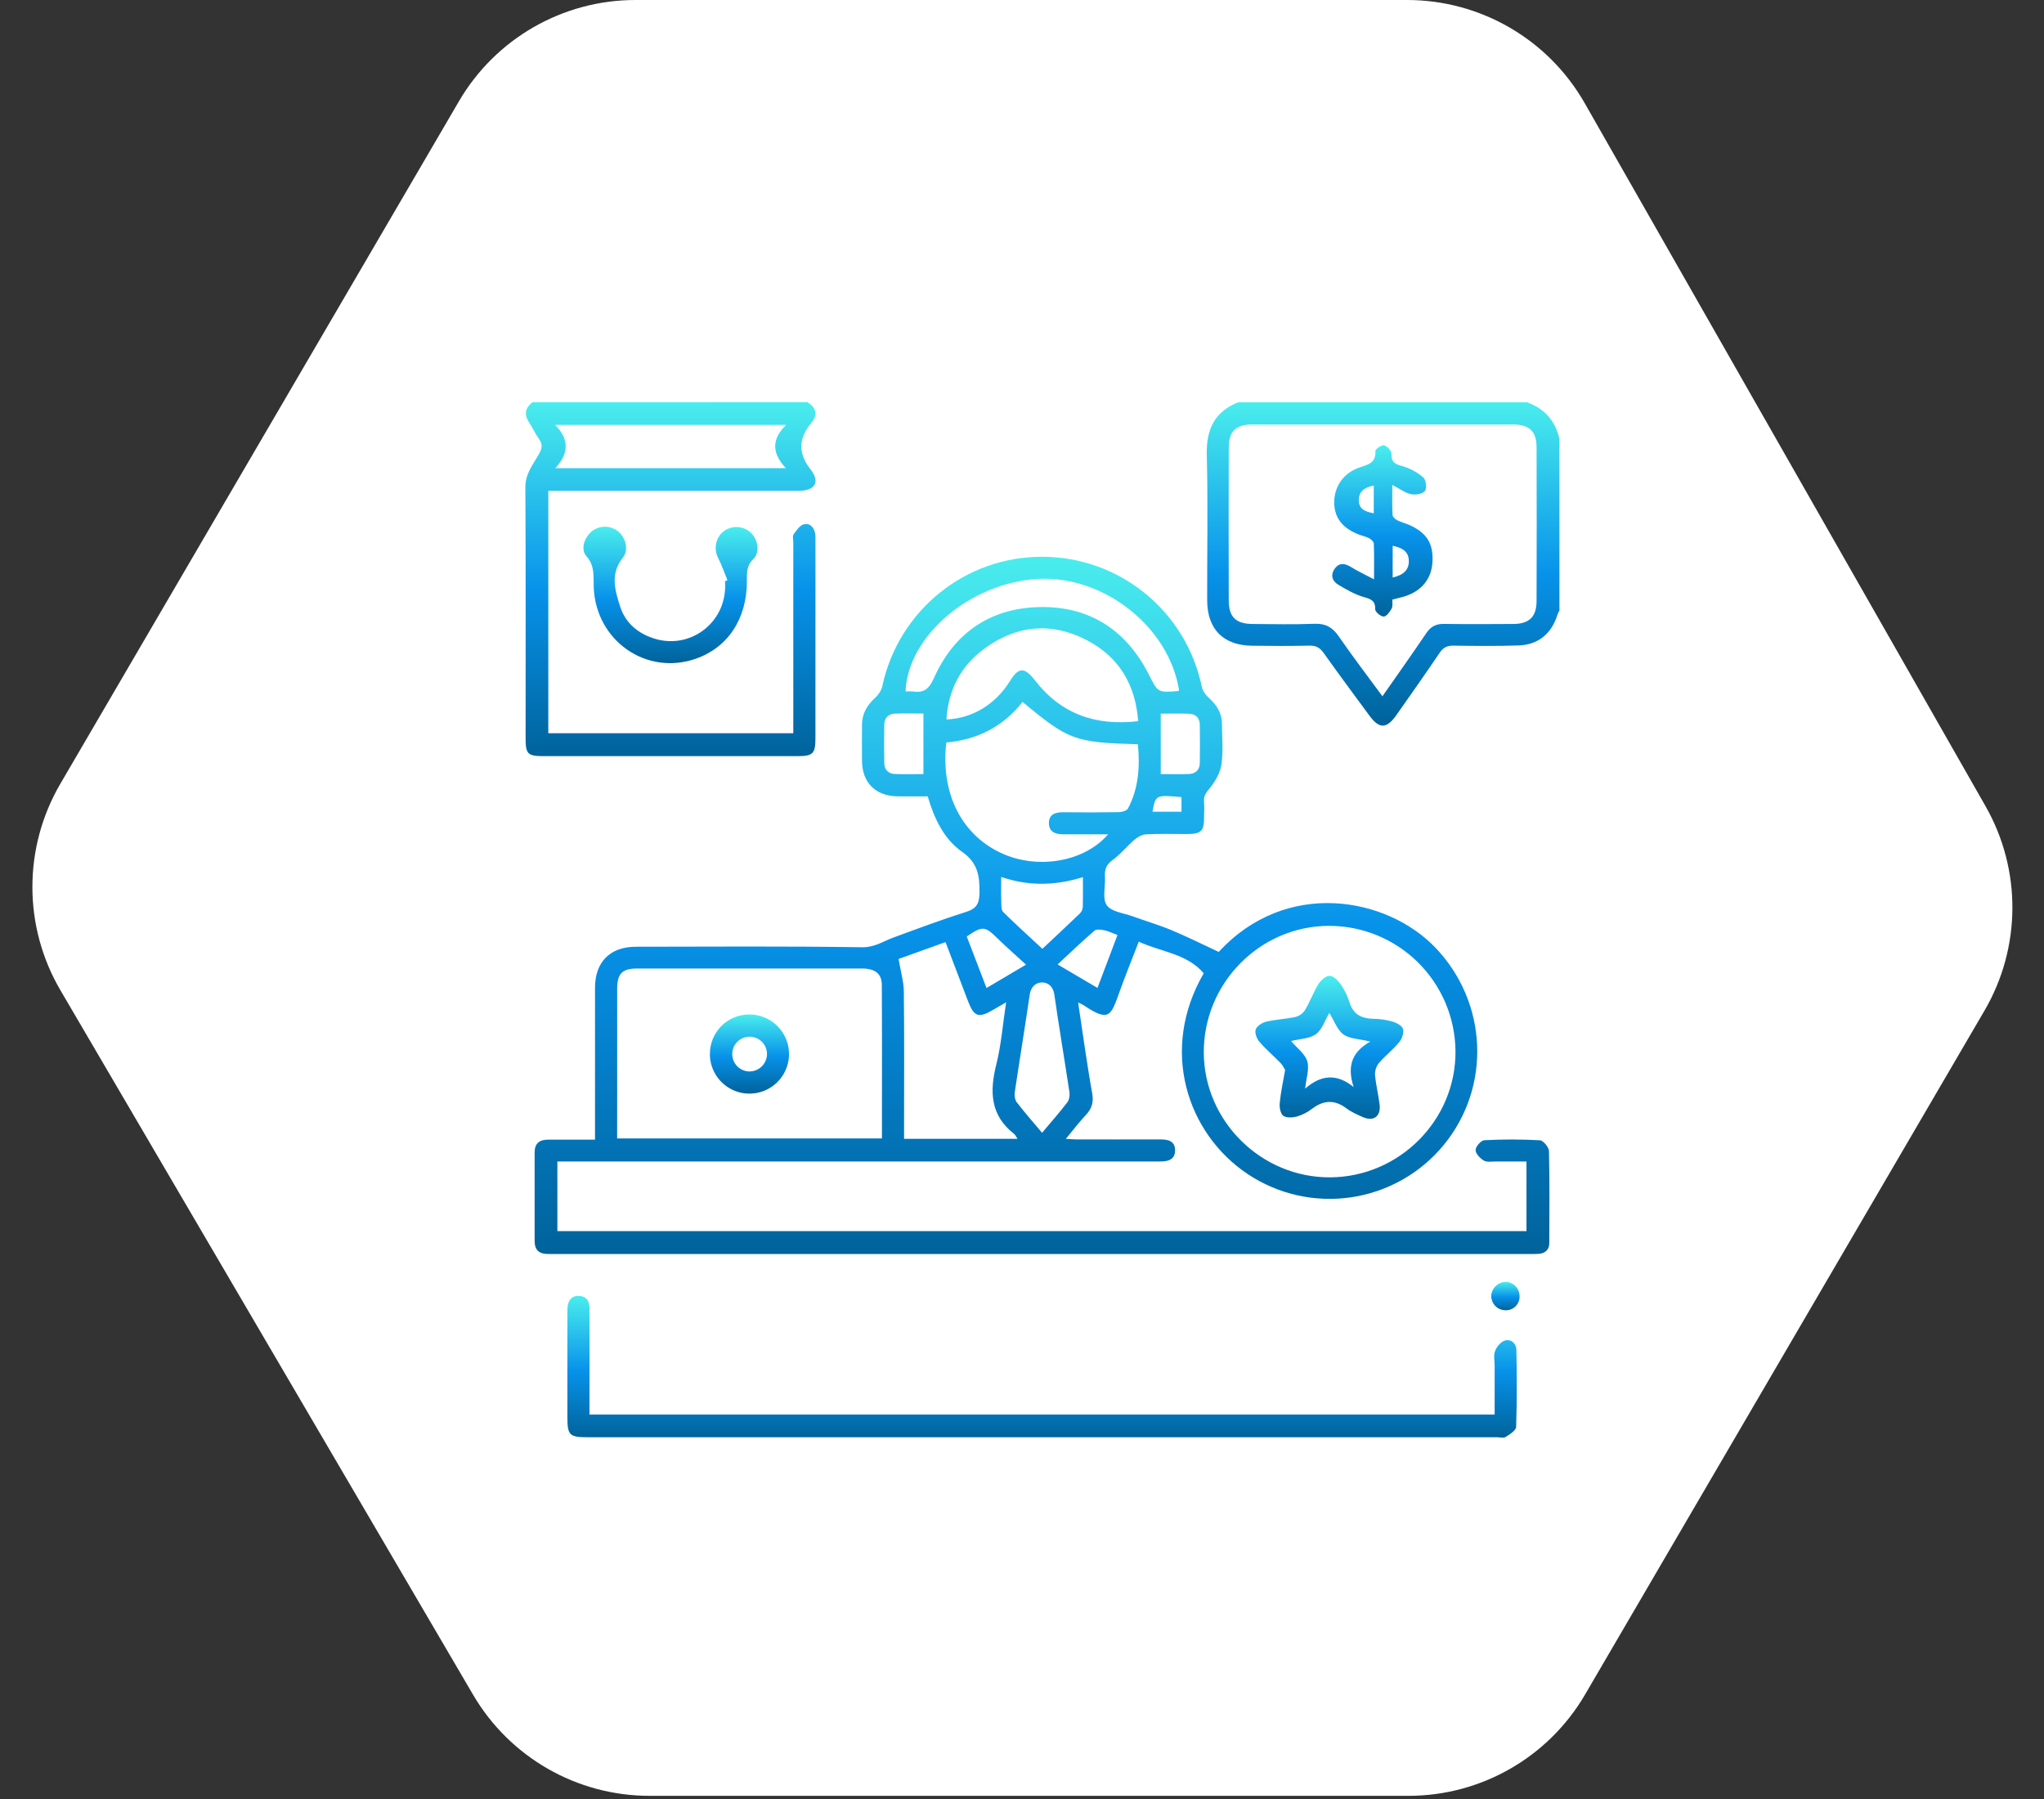 <svg xmlns="http://www.w3.org/2000/svg" width="100" height="88" viewBox="0 0 100 88" fill="none"><rect x="0" y="0" width="100" height="88" fill="#333333" stroke="none"/><path d="M68.843 0H31.087C27.532 0 24.245 1.887 22.452 4.956L2.951 38.342C1.128 41.462 1.13 45.323 2.957 48.441L23.145 82.9C24.939 85.963 28.223 87.845 31.773 87.845H50H68.913C72.468 87.845 75.755 85.958 77.548 82.889L97.089 49.435C98.89 46.351 98.91 42.541 97.141 39.438L77.53 5.047C75.751 1.926 72.435 0 68.843 0Z" fill="white"></path><path d="M39.504 19.672C39.913 19.932 40.026 20.277 39.707 20.663C39.081 21.427 39.008 22.135 39.658 22.965C40.146 23.587 39.867 24.009 39.064 24.009C35.192 24.012 31.32 24.012 27.449 24.009H26.825V35.867H38.811V35.327C38.811 32.394 38.811 29.462 38.811 26.529C38.811 26.397 38.762 26.229 38.825 26.141C38.962 25.947 39.133 25.692 39.333 25.646C39.64 25.575 39.843 25.815 39.887 26.137C39.897 26.252 39.899 26.369 39.894 26.485C39.894 29.697 39.894 32.91 39.894 36.122C39.894 36.86 39.769 36.987 39.038 36.987H26.58C25.826 36.987 25.716 36.882 25.715 36.136C25.715 32.035 25.726 27.932 25.703 23.83C25.7 23.172 26.078 22.723 26.364 22.218C26.521 21.94 26.564 21.73 26.364 21.464C26.19 21.228 26.074 20.946 25.909 20.702C25.64 20.308 25.665 19.971 26.051 19.676L39.504 19.672ZM38.46 20.785H27.157C27.876 21.504 27.818 22.198 27.169 22.9H38.448C37.781 22.19 37.716 21.507 38.462 20.785H38.46Z" fill="url(#paint0_linear_2399_1054)"></path><path d="M76.292 29.865C76.254 29.934 76.221 30.006 76.193 30.079C75.903 31.007 75.245 31.545 74.279 31.574C73.226 31.606 72.172 31.599 71.119 31.582C70.804 31.577 70.609 31.67 70.431 31.936C69.741 32.958 69.026 33.966 68.319 34.976C67.843 35.657 67.48 35.666 66.998 35.008C66.248 33.987 65.49 32.97 64.757 31.939C64.576 31.684 64.384 31.575 64.066 31.582C63.128 31.603 62.19 31.599 61.251 31.587C59.845 31.568 59.063 30.774 59.059 29.362C59.055 26.992 59.1 24.62 59.041 22.251C59.01 21.018 59.405 20.147 60.572 19.68H74.71C75.561 19.985 76.085 20.582 76.292 21.46V29.865ZM67.633 34.061C68.373 32.999 69.089 31.994 69.779 30.972C69.997 30.649 70.251 30.514 70.637 30.519C71.773 30.535 72.91 30.53 74.046 30.522C74.816 30.516 75.172 30.17 75.175 29.404C75.183 26.901 75.183 24.397 75.175 21.894C75.175 21.094 74.827 20.765 74.015 20.764C69.766 20.764 65.517 20.764 61.268 20.764C60.459 20.764 60.117 21.091 60.115 21.897C60.108 24.384 60.108 26.871 60.115 29.358C60.115 30.187 60.459 30.518 61.294 30.523C62.299 30.529 63.305 30.553 64.31 30.513C64.853 30.491 65.191 30.687 65.494 31.124C66.171 32.107 66.899 33.059 67.633 34.059V34.061Z" fill="url(#paint1_linear_2399_1054)"></path><path d="M29.111 55.746V55.139C29.111 52.864 29.111 50.59 29.111 48.316C29.111 47.057 29.846 46.313 31.104 46.311C34.795 46.305 38.488 46.281 42.178 46.336C42.785 46.346 43.19 46.054 43.681 45.872C44.87 45.435 46.057 44.987 47.264 44.607C47.781 44.444 47.912 44.201 47.92 43.674C47.931 42.856 47.848 42.215 47.072 41.67C46.185 41.047 45.705 40.046 45.386 38.953C44.892 38.953 44.4 38.959 43.909 38.953C42.838 38.938 42.182 38.285 42.172 37.224C42.167 36.631 42.169 36.038 42.172 35.444C42.176 34.917 42.41 34.507 42.797 34.154C42.962 34.004 43.118 33.785 43.164 33.574C43.953 29.866 47.227 27.213 51.012 27.235C52.841 27.241 54.613 27.875 56.03 29.032C57.447 30.189 58.423 31.798 58.795 33.589C58.836 33.788 58.982 33.995 59.137 34.134C59.531 34.482 59.779 34.882 59.783 35.41C59.788 36.069 59.85 36.738 59.759 37.382C59.701 37.788 59.464 38.207 59.201 38.535C59.027 38.753 58.879 38.914 58.905 39.204C58.927 39.449 58.911 39.698 58.909 39.945C58.906 40.669 58.778 40.795 58.035 40.798C57.376 40.798 56.715 40.778 56.058 40.812C55.862 40.822 55.645 40.953 55.488 41.088C55.127 41.397 54.826 41.784 54.444 42.059C54.13 42.283 54.033 42.523 54.058 42.882C54.09 43.357 53.918 43.951 54.145 44.278C54.371 44.605 54.976 44.662 55.421 44.825C56.054 45.057 56.704 45.245 57.326 45.505C58.092 45.824 58.834 46.197 59.626 46.565C62.913 42.98 67.846 43.861 70.236 46.367C72.779 49.035 72.976 53.159 70.627 56.015C69.488 57.396 67.877 58.305 66.107 58.567C64.336 58.828 62.531 58.423 61.042 57.431C58.075 55.449 56.718 51.353 58.891 47.609C58.074 46.647 56.822 46.573 55.713 46.062C55.389 46.902 55.063 47.704 54.771 48.518C54.353 49.678 54.278 50.026 53.003 49.164C52.92 49.118 52.835 49.077 52.747 49.04C52.863 49.831 52.968 50.564 53.08 51.296C53.193 52.028 53.304 52.761 53.436 53.49C53.51 53.896 53.423 54.222 53.136 54.527C52.804 54.88 52.51 55.269 52.143 55.711C52.4 55.723 52.557 55.736 52.716 55.736C54.067 55.736 55.419 55.74 56.77 55.736C57.156 55.736 57.495 55.817 57.49 56.277C57.484 56.738 57.134 56.815 56.757 56.815C56.592 56.815 56.426 56.815 56.262 56.815H27.269V60.22H74.681V56.815C74.18 56.815 73.677 56.815 73.173 56.815C72.976 56.815 72.741 56.86 72.593 56.77C72.41 56.66 72.187 56.426 72.191 56.253C72.195 56.08 72.46 55.783 72.622 55.775C73.527 55.726 74.433 55.728 75.338 55.778C75.502 55.788 75.776 56.118 75.781 56.306C75.816 57.805 75.805 59.306 75.797 60.805C75.797 61.137 75.592 61.313 75.263 61.334C75.115 61.343 74.966 61.342 74.818 61.342H27.154C27.022 61.342 26.89 61.342 26.758 61.339C26.352 61.328 26.157 61.115 26.156 60.715C26.156 59.265 26.156 57.815 26.156 56.365C26.156 55.931 26.395 55.746 26.813 55.747C27.553 55.748 28.293 55.746 29.111 55.746ZM30.192 55.688H43.148C43.148 53.154 43.156 50.669 43.142 48.184C43.142 47.63 42.812 47.377 42.182 47.376C38.508 47.374 34.837 47.374 31.166 47.376C30.44 47.376 30.195 47.627 30.194 48.362C30.191 49.976 30.191 51.589 30.194 53.203L30.192 55.688ZM65.073 57.591C68.468 57.573 71.241 54.778 71.208 51.407C71.191 49.774 70.528 48.215 69.366 47.069C68.204 45.923 66.635 45.283 65.003 45.289C61.624 45.306 58.872 48.106 58.894 51.501C58.916 54.852 61.713 57.609 65.073 57.591ZM54.213 40.811C53.425 40.811 52.718 40.808 52.012 40.811C51.639 40.811 51.327 40.695 51.316 40.282C51.307 39.837 51.623 39.726 52.024 39.732C52.928 39.743 53.834 39.743 54.739 39.727C54.894 39.724 55.128 39.657 55.186 39.547C55.708 38.557 55.775 37.494 55.67 36.407C52.561 36.313 52.289 36.213 50.026 34.334C49.076 35.545 47.809 36.187 46.298 36.319C46.004 38.84 47.073 40.904 49.096 41.779C50.844 42.535 53.072 42.141 54.213 40.811ZM43.961 46.909C44.064 47.521 44.213 48.011 44.219 48.506C44.245 50.727 44.23 52.949 44.23 55.171V55.707H49.781C49.704 55.591 49.672 55.511 49.613 55.465C48.446 54.555 48.411 53.391 48.743 52.071C48.984 51.107 49.06 50.103 49.223 49.03C48.961 49.181 48.778 49.284 48.597 49.391C47.873 49.818 47.655 49.744 47.356 48.964C46.997 48.015 46.635 47.07 46.259 46.084L43.961 46.909ZM55.684 35.277C55.55 33.475 54.735 32.132 53.179 31.318C51.45 30.414 49.738 30.573 48.165 31.724C47.009 32.569 46.395 33.735 46.303 35.191C47.567 35.15 48.711 34.444 49.403 33.326C49.838 32.621 50.123 32.621 50.64 33.288C51.915 34.93 53.609 35.521 55.684 35.277ZM57.686 33.773C57.191 30.647 53.978 28.129 50.754 28.321C47.468 28.513 44.416 31.101 44.302 33.822C44.416 33.813 44.53 33.813 44.644 33.822C45.176 33.902 45.44 33.731 45.684 33.184C46.67 30.967 48.437 29.745 50.86 29.695C53.306 29.644 55.102 30.822 56.211 33.005C56.65 33.868 56.628 33.88 57.614 33.806C57.639 33.798 57.664 33.787 57.686 33.773V33.773ZM50.982 55.412C51.426 54.883 51.84 54.414 52.219 53.92C52.312 53.798 52.344 53.584 52.321 53.426C52.081 51.832 51.811 50.242 51.582 48.648C51.524 48.254 51.279 48.058 50.981 48.057C50.682 48.056 50.434 48.264 50.378 48.65C50.146 50.245 49.883 51.835 49.646 53.429C49.623 53.587 49.653 53.8 49.745 53.92C50.125 54.414 50.535 54.882 50.982 55.412ZM48.982 42.896C48.982 43.345 48.973 43.722 48.986 44.099C48.991 44.273 48.976 44.509 49.077 44.609C49.718 45.243 50.389 45.848 50.998 46.413C51.572 45.873 52.21 45.281 52.837 44.677C52.916 44.597 52.965 44.491 52.974 44.378C52.988 43.904 52.98 43.429 52.98 42.905C51.64 43.322 50.347 43.361 48.982 42.896V42.896ZM45.177 37.865V34.903C44.695 34.903 44.237 34.889 43.779 34.908C43.454 34.922 43.265 35.121 43.261 35.451C43.252 36.076 43.251 36.701 43.261 37.327C43.266 37.658 43.465 37.849 43.788 37.862C44.245 37.88 44.702 37.865 45.177 37.865ZM56.788 37.865C57.287 37.865 57.73 37.879 58.172 37.861C58.495 37.847 58.694 37.658 58.698 37.325C58.708 36.7 58.708 36.074 58.698 35.448C58.694 35.114 58.499 34.926 58.173 34.913C57.717 34.895 57.259 34.908 56.788 34.908L56.788 37.865ZM50.197 47.187C49.675 46.707 49.217 46.309 48.785 45.885C48.191 45.3 48.061 45.282 47.298 45.811C47.611 46.623 47.925 47.447 48.264 48.329L50.197 47.187ZM54.671 45.737C54.415 45.642 54.221 45.543 54.017 45.502C53.862 45.47 53.637 45.444 53.54 45.529C52.944 46.043 52.375 46.588 51.742 47.177L53.693 48.326C54.025 47.443 54.338 46.617 54.671 45.738V45.737ZM57.803 38.99C56.535 38.88 56.535 38.88 56.384 39.706H57.803V38.99Z" fill="url(#paint2_linear_2399_1054)"></path><path d="M28.84 69.193H73.124C73.124 68.391 73.124 67.606 73.124 66.82C73.124 66.573 73.063 66.302 73.145 66.086C73.227 65.87 73.425 65.635 73.622 65.577C73.937 65.484 74.182 65.726 74.188 66.041C74.21 67.292 74.218 68.546 74.175 69.797C74.169 69.971 73.866 70.162 73.665 70.288C73.558 70.356 73.375 70.304 73.227 70.304H28.73C27.867 70.304 27.76 70.199 27.759 69.345C27.759 67.665 27.759 65.984 27.759 64.302C27.759 64.186 27.754 64.07 27.764 63.954C27.796 63.616 27.959 63.378 28.321 63.391C28.683 63.404 28.839 63.637 28.839 63.986C28.839 65.453 28.839 66.92 28.839 68.387L28.84 69.193Z" fill="url(#paint3_linear_2399_1054)"></path><path d="M35.589 28.381C35.441 28.023 35.319 27.654 35.142 27.312C34.915 26.875 34.992 26.336 35.374 26.013C35.566 25.855 35.809 25.773 36.057 25.78C36.306 25.787 36.544 25.884 36.727 26.052C37.084 26.39 37.199 27.009 36.855 27.345C36.511 27.681 36.541 28.034 36.541 28.422C36.541 30.272 35.613 31.676 34.035 32.224C31.614 33.065 29.148 31.338 29.047 28.727C29.026 28.2 29.114 27.683 28.692 27.206C28.386 26.863 28.588 26.278 28.967 25.98C29.157 25.832 29.393 25.757 29.634 25.766C29.874 25.776 30.104 25.87 30.282 26.032C30.634 26.357 30.76 26.92 30.465 27.288C29.842 28.065 30.089 28.884 30.337 29.663C30.601 30.491 31.242 31.019 32.089 31.26C33.844 31.758 35.62 30.384 35.469 28.432L35.589 28.381Z" fill="url(#paint4_linear_2399_1054)"></path><path d="M73.668 62.703C73.85 62.709 74.022 62.786 74.148 62.917C74.274 63.049 74.344 63.224 74.343 63.406C74.346 63.5 74.329 63.593 74.293 63.68C74.257 63.767 74.203 63.846 74.135 63.911C74.066 63.975 73.985 64.025 73.896 64.056C73.807 64.087 73.713 64.099 73.619 64.092C73.438 64.082 73.267 64.002 73.144 63.869C73.021 63.736 72.954 63.56 72.957 63.379C72.97 63.198 73.05 63.028 73.181 62.903C73.313 62.778 73.487 62.706 73.668 62.703V62.703Z" fill="url(#paint5_linear_2399_1054)"></path><path d="M68.122 29.328C68.113 29.483 68.149 29.653 68.085 29.767C67.995 29.929 67.834 30.155 67.696 30.159C67.559 30.163 67.278 29.933 67.281 29.811C67.294 29.371 67.06 29.303 66.706 29.2C66.275 29.074 65.867 28.838 65.476 28.604C65.164 28.418 65.08 28.111 65.312 27.802C65.533 27.508 65.804 27.559 66.096 27.737C66.424 27.939 66.775 28.102 67.223 28.339C67.223 27.66 67.234 27.121 67.212 26.587C67.208 26.494 67.079 26.378 66.98 26.326C66.822 26.243 66.639 26.21 66.471 26.143C65.757 25.863 65.276 25.399 65.275 24.57C65.275 23.817 65.706 23.156 66.483 22.878C66.906 22.726 67.326 22.666 67.288 22.06C67.282 21.969 67.597 21.753 67.715 21.784C67.868 21.824 68.081 22.056 68.077 22.198C68.063 22.604 68.245 22.701 68.599 22.799C68.977 22.906 69.327 23.093 69.627 23.346C69.763 23.462 69.815 23.873 69.715 24.013C69.614 24.152 69.258 24.22 69.045 24.175C68.755 24.117 68.499 23.917 68.117 23.72C68.117 24.292 68.104 24.743 68.128 25.193C68.132 25.284 68.258 25.398 68.356 25.448C68.544 25.544 68.757 25.594 68.951 25.68C69.808 26.064 70.133 26.592 70.081 27.5C70.033 28.319 69.543 28.921 68.71 29.175C68.521 29.233 68.331 29.274 68.122 29.328ZM68.134 28.247C68.656 28.136 68.952 27.875 68.924 27.394C68.899 26.948 68.563 26.784 68.134 26.698V28.247ZM67.21 23.75C66.756 23.837 66.46 24.045 66.478 24.5C66.496 24.929 66.826 25.038 67.21 25.107V23.75Z" fill="url(#paint6_linear_2399_1054)"></path><path d="M34.732 51.561C34.73 51.305 34.778 51.052 34.875 50.816C34.972 50.579 35.115 50.364 35.296 50.184C35.477 50.004 35.692 49.862 35.929 49.766C36.166 49.67 36.419 49.622 36.675 49.625C37.057 49.627 37.43 49.742 37.748 49.956C38.065 50.169 38.311 50.472 38.456 50.826C38.602 51.18 38.639 51.569 38.563 51.944C38.487 52.318 38.303 52.662 38.031 52.932C37.76 53.202 37.416 53.386 37.04 53.459C36.665 53.533 36.276 53.495 35.923 53.348C35.57 53.201 35.268 52.953 35.056 52.635C34.844 52.317 34.73 51.943 34.73 51.561H34.732ZM36.66 52.411C36.884 52.413 37.1 52.326 37.262 52.17C37.424 52.014 37.518 51.801 37.525 51.577C37.527 51.462 37.506 51.347 37.462 51.24C37.419 51.133 37.354 51.036 37.272 50.955C37.19 50.874 37.092 50.811 36.984 50.769C36.877 50.726 36.762 50.707 36.647 50.71C36.425 50.718 36.215 50.811 36.061 50.971C35.907 51.131 35.822 51.345 35.824 51.567C35.825 51.789 35.914 52.002 36.07 52.159C36.226 52.317 36.438 52.408 36.66 52.411V52.411Z" fill="url(#paint7_linear_2399_1054)"></path><path d="M62.873 52.342C62.822 52.26 62.761 52.11 62.656 52.004C62.313 51.65 61.932 51.329 61.612 50.956C61.484 50.807 61.377 50.524 61.433 50.359C61.489 50.195 61.742 50.024 61.937 49.978C62.414 49.866 62.914 49.847 63.395 49.741C63.584 49.687 63.747 49.566 63.852 49.399C64.093 48.989 64.258 48.534 64.507 48.13C64.623 47.947 64.865 47.732 65.047 47.734C65.229 47.737 65.459 47.959 65.586 48.14C65.776 48.41 65.923 48.708 66.021 49.023C66.201 49.623 66.61 49.824 67.19 49.835C67.504 49.838 67.816 49.883 68.118 49.969C68.318 50.027 68.593 50.169 68.64 50.33C68.694 50.517 68.592 50.812 68.456 50.977C68.154 51.343 67.768 51.639 67.459 52.001C67.328 52.168 67.262 52.376 67.273 52.588C67.314 53.078 67.443 53.56 67.497 54.049C67.56 54.619 67.187 54.875 66.662 54.638C66.392 54.516 66.112 54.397 65.879 54.221C65.304 53.785 64.765 53.805 64.197 54.232C63.976 54.404 63.724 54.533 63.456 54.614C63.245 54.672 62.946 54.69 62.786 54.58C62.649 54.485 62.589 54.178 62.608 53.977C62.653 53.457 62.768 52.941 62.873 52.342ZM67.042 50.95C66.483 50.813 66.017 50.816 65.719 50.594C65.411 50.362 65.266 49.916 65.038 49.546C64.816 49.917 64.682 50.367 64.38 50.585C64.065 50.812 63.588 50.817 63.162 50.923C63.447 51.26 63.84 51.541 63.955 51.909C64.07 52.276 63.906 52.73 63.853 53.251C64.636 52.567 65.401 52.505 66.226 53.175C65.918 52.224 66.079 51.485 67.042 50.949V50.95Z" fill="url(#paint8_linear_2399_1054)"></path><defs><linearGradient id="paint0_linear_2399_1054" x1="32.801" y1="19.672" x2="32.801" y2="36.987" gradientUnits="userSpaceOnUse"><stop stop-color="#4AEDED"></stop><stop offset="0.531" stop-color="#0792EA"></stop><stop offset="1" stop-color="#00639B"></stop></linearGradient><linearGradient id="paint1_linear_2399_1054" x1="67.666" y1="19.68" x2="67.666" y2="35.494" gradientUnits="userSpaceOnUse"><stop stop-color="#4AEDED"></stop><stop offset="0.531" stop-color="#0792EA"></stop><stop offset="1" stop-color="#00639B"></stop></linearGradient><linearGradient id="paint2_linear_2399_1054" x1="50.981" y1="27.234" x2="50.981" y2="61.342" gradientUnits="userSpaceOnUse"><stop stop-color="#4AEDED"></stop><stop offset="0.531" stop-color="#0792EA"></stop><stop offset="1" stop-color="#00639B"></stop></linearGradient><linearGradient id="paint3_linear_2399_1054" x1="50.982" y1="63.391" x2="50.982" y2="70.323" gradientUnits="userSpaceOnUse"><stop stop-color="#4AEDED"></stop><stop offset="0.531" stop-color="#0792EA"></stop><stop offset="1" stop-color="#00639B"></stop></linearGradient><linearGradient id="paint4_linear_2399_1054" x1="32.802" y1="25.766" x2="32.802" y2="32.439" gradientUnits="userSpaceOnUse"><stop stop-color="#4AEDED"></stop><stop offset="0.531" stop-color="#0792EA"></stop><stop offset="1" stop-color="#00639B"></stop></linearGradient><linearGradient id="paint5_linear_2399_1054" x1="73.65" y1="62.703" x2="73.65" y2="64.094" gradientUnits="userSpaceOnUse"><stop stop-color="#4AEDED"></stop><stop offset="0.531" stop-color="#0792EA"></stop><stop offset="1" stop-color="#00639B"></stop></linearGradient><linearGradient id="paint6_linear_2399_1054" x1="67.633" y1="21.781" x2="67.633" y2="30.16" gradientUnits="userSpaceOnUse"><stop stop-color="#4AEDED"></stop><stop offset="0.531" stop-color="#0792EA"></stop><stop offset="1" stop-color="#00639B"></stop></linearGradient><linearGradient id="paint7_linear_2399_1054" x1="36.666" y1="49.625" x2="36.666" y2="53.496" gradientUnits="userSpaceOnUse"><stop stop-color="#4AEDED"></stop><stop offset="0.531" stop-color="#0792EA"></stop><stop offset="1" stop-color="#00639B"></stop></linearGradient><linearGradient id="paint8_linear_2399_1054" x1="65.036" y1="47.734" x2="65.036" y2="54.726" gradientUnits="userSpaceOnUse"><stop stop-color="#4AEDED"></stop><stop offset="0.531" stop-color="#0792EA"></stop><stop offset="1" stop-color="#00639B"></stop></linearGradient></defs></svg>